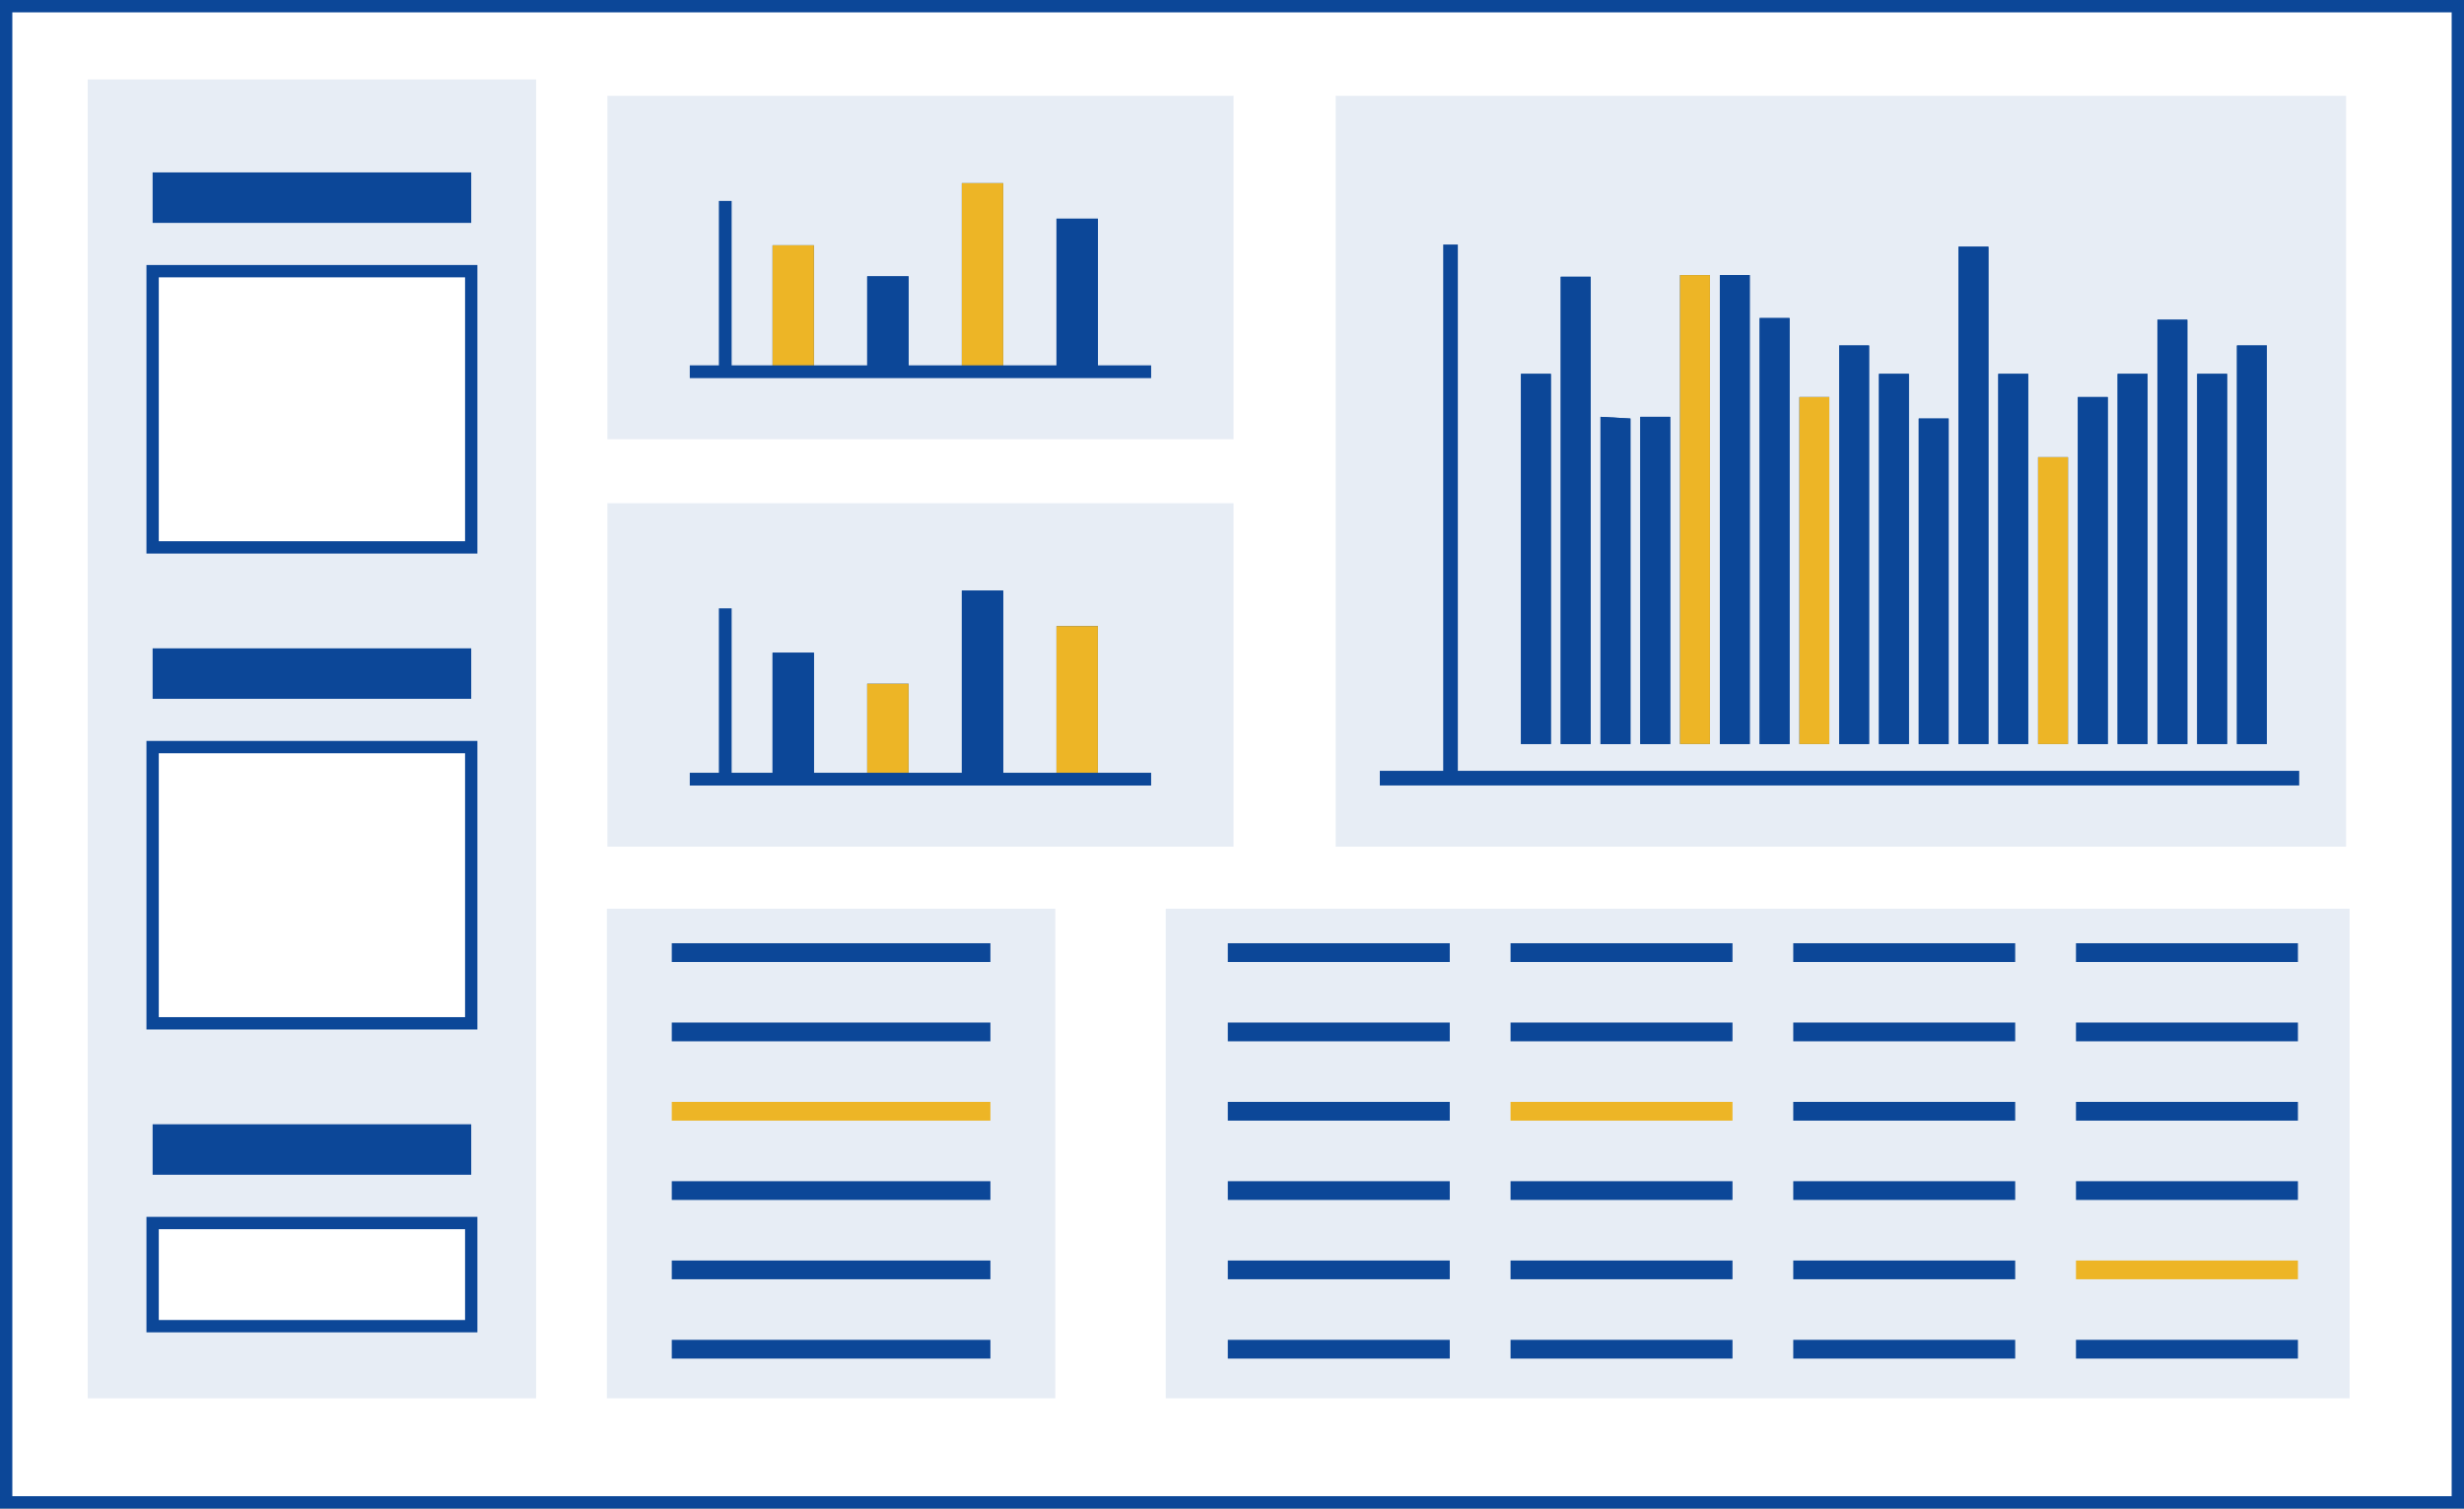 <svg xmlns="http://www.w3.org/2000/svg" viewBox="0 0 683.42 418.39"><rect x="0" y="0" width="683.42" height="418.39" fill="#808080" stroke="none"/><defs><style>.cls-1{fill:#fff;stroke-width:3.42px;}.cls-1,.cls-5,.cls-6{stroke:#0c4798;stroke-miterlimit:10;}.cls-2,.cls-3{fill:#0c4798;}.cls-2{opacity:0.1;}.cls-4{fill:#edb526;}.cls-5,.cls-6{fill:none;}.cls-5{stroke-width:3.54px;}.cls-6{stroke-width:4.06px;}</style></defs><title>Asset 7</title><g id="Layer_2" data-name="Layer 2"><g id="Layer_1-2" data-name="Layer 1"><rect class="cls-1" x="1.71" y="1.71" width="680" height="414.97"/><rect class="cls-2" x="24.33" y="22.03" width="124.37" height="365.8"/><rect class="cls-3" x="42.33" y="47.82" width="88.37" height="14"/><rect class="cls-2" x="168.33" y="252.03" width="124.37" height="135.79"/><rect class="cls-3" x="186.33" y="261.61" width="88.37" height="5.2"/><rect class="cls-3" x="186.33" y="283.61" width="88.37" height="5.2"/><rect class="cls-4" x="186.33" y="305.61" width="88.37" height="5.2"/><rect class="cls-3" x="186.33" y="327.61" width="88.37" height="5.2"/><rect class="cls-3" x="186.33" y="349.61" width="88.37" height="5.2"/><rect class="cls-3" x="186.33" y="371.61" width="88.37" height="5.2"/><rect class="cls-2" x="323.33" y="252.03" width="328.37" height="135.79"/><rect class="cls-3" x="340.55" y="261.61" width="61.56" height="5.2"/><rect class="cls-3" x="340.55" y="283.61" width="61.56" height="5.2"/><rect class="cls-3" x="340.55" y="305.61" width="61.56" height="5.2"/><rect class="cls-3" x="340.55" y="327.61" width="61.56" height="5.2"/><rect class="cls-3" x="340.55" y="349.61" width="61.56" height="5.2"/><rect class="cls-3" x="340.55" y="371.61" width="61.56" height="5.2"/><rect class="cls-3" x="418.97" y="261.61" width="61.56" height="5.2"/><rect class="cls-3" x="418.97" y="283.61" width="61.56" height="5.2"/><rect class="cls-4" x="418.97" y="305.61" width="61.56" height="5.2"/><rect class="cls-3" x="418.97" y="327.61" width="61.56" height="5.2"/><rect class="cls-3" x="418.97" y="349.61" width="61.56" height="5.2"/><rect class="cls-3" x="418.97" y="371.61" width="61.56" height="5.2"/><rect class="cls-3" x="497.38" y="261.61" width="61.56" height="5.2"/><rect class="cls-3" x="497.38" y="283.61" width="61.56" height="5.2"/><rect class="cls-3" x="497.38" y="305.61" width="61.56" height="5.2"/><rect class="cls-3" x="497.38" y="327.61" width="61.56" height="5.2"/><rect class="cls-3" x="497.38" y="349.61" width="61.56" height="5.2"/><rect class="cls-3" x="497.38" y="371.61" width="61.56" height="5.2"/><rect class="cls-3" x="575.8" y="261.61" width="61.56" height="5.2"/><rect class="cls-3" x="575.8" y="283.61" width="61.56" height="5.2"/><rect class="cls-3" x="575.8" y="305.61" width="61.56" height="5.2"/><rect class="cls-3" x="575.8" y="327.61" width="61.56" height="5.2"/><rect class="cls-4" x="575.8" y="349.61" width="61.56" height="5.2"/><rect class="cls-3" x="575.8" y="371.61" width="61.56" height="5.2"/><rect class="cls-1" x="42.33" y="75.21" width="88.37" height="76.61"/><rect class="cls-3" x="42.33" y="179.82" width="88.37" height="14"/><rect class="cls-1" x="42.33" y="207.21" width="88.37" height="76.61"/><rect class="cls-3" x="42.33" y="311.82" width="88.37" height="14"/><rect class="cls-1" x="42.33" y="339.21" width="88.37" height="28.61"/><rect class="cls-2" x="168.47" y="26.57" width="173.67" height="95.25"/><rect class="cls-3" x="214.28" y="68.03" width="11.48" height="35.22"/><rect class="cls-3" x="240.53" y="76.64" width="11.48" height="26.6"/><rect class="cls-3" x="266.78" y="50.8" width="11.48" height="52.44"/><rect class="cls-3" x="293.03" y="60.65" width="11.48" height="42.6"/><line class="cls-3" x1="201.16" y1="55.73" x2="201.16" y2="103.76"/><line class="cls-3" x1="319.28" y1="103.1" x2="191.32" y2="103.1"/><rect class="cls-4" x="214.28" y="68.03" width="11.48" height="35.22"/><rect class="cls-3" x="240.53" y="76.64" width="11.48" height="26.6"/><rect class="cls-4" x="266.78" y="50.8" width="11.48" height="52.44"/><rect class="cls-3" x="293.03" y="60.65" width="11.48" height="42.6"/><line class="cls-5" x1="201.16" y1="55.73" x2="201.16" y2="103.76"/><line class="cls-5" x1="319.28" y1="103.1" x2="191.32" y2="103.1"/><rect class="cls-2" x="370.47" y="26.57" width="280.24" height="208.25"/><rect class="cls-3" x="421.86" y="103.69" width="8.29" height="102.67"/><rect class="cls-3" x="432.89" y="76.76" width="8.29" height="129.61"/><polygon class="cls-3" points="452.22 206.37 443.92 206.37 443.92 115.61 452.22 116.08 452.22 206.37"/><rect class="cls-3" x="454.96" y="115.61" width="8.29" height="90.76"/><rect class="cls-3" x="465.99" y="76.29" width="8.29" height="130.07"/><rect class="cls-3" x="477.02" y="76.29" width="8.29" height="130.07"/><rect class="cls-3" x="488.06" y="88.21" width="8.29" height="118.16"/><rect class="cls-3" x="499.09" y="110.12" width="8.29" height="96.25"/><rect class="cls-3" x="510.12" y="95.82" width="8.29" height="110.54"/><rect class="cls-3" x="521.16" y="103.69" width="8.29" height="102.67"/><rect class="cls-3" x="532.19" y="116.08" width="8.29" height="90.29"/><rect class="cls-3" x="543.22" y="68.42" width="8.29" height="137.94"/><rect class="cls-3" x="554.25" y="103.69" width="8.29" height="102.67"/><rect class="cls-3" x="565.29" y="126.8" width="8.29" height="79.57"/><rect class="cls-3" x="576.32" y="110.12" width="8.29" height="96.25"/><rect class="cls-3" x="587.35" y="103.69" width="8.29" height="102.67"/><rect class="cls-3" x="598.39" y="88.68" width="8.29" height="117.69"/><rect class="cls-3" x="609.42" y="103.69" width="8.29" height="102.67"/><rect class="cls-3" x="620.45" y="95.82" width="8.29" height="110.54"/><line class="cls-3" x1="402.32" y1="67.82" x2="402.32" y2="215.82"/><line class="cls-3" x1="637.71" y1="215.82" x2="382.71" y2="215.82"/><rect class="cls-3" x="421.86" y="103.69" width="8.29" height="102.67"/><rect class="cls-3" x="432.89" y="76.76" width="8.29" height="129.61"/><polygon class="cls-3" points="452.22 206.37 443.92 206.37 443.92 115.61 452.22 116.08 452.22 206.37"/><rect class="cls-3" x="454.96" y="115.61" width="8.29" height="90.76"/><rect class="cls-4" x="465.99" y="76.29" width="8.29" height="130.07"/><rect class="cls-3" x="477.02" y="76.29" width="8.29" height="130.07"/><rect class="cls-3" x="488.06" y="88.21" width="8.29" height="118.16"/><rect class="cls-4" x="499.09" y="110.12" width="8.29" height="96.25"/><rect class="cls-3" x="510.12" y="95.82" width="8.29" height="110.54"/><rect class="cls-3" x="521.16" y="103.69" width="8.29" height="102.67"/><rect class="cls-3" x="532.19" y="116.08" width="8.29" height="90.29"/><rect class="cls-3" x="543.22" y="68.42" width="8.29" height="137.94"/><rect class="cls-3" x="554.25" y="103.69" width="8.29" height="102.67"/><rect class="cls-4" x="565.29" y="126.8" width="8.29" height="79.57"/><rect class="cls-3" x="576.32" y="110.12" width="8.29" height="96.25"/><rect class="cls-3" x="587.35" y="103.69" width="8.29" height="102.67"/><rect class="cls-3" x="598.39" y="88.68" width="8.29" height="117.69"/><rect class="cls-3" x="609.42" y="103.69" width="8.29" height="102.67"/><rect class="cls-3" x="620.45" y="95.82" width="8.29" height="110.54"/><line class="cls-6" x1="402.32" y1="67.82" x2="402.32" y2="215.82"/><line class="cls-6" x1="637.71" y1="215.82" x2="382.71" y2="215.82"/><rect class="cls-2" x="168.47" y="139.57" width="173.67" height="95.25"/><rect class="cls-3" x="214.28" y="181.03" width="11.48" height="35.22"/><rect class="cls-3" x="240.53" y="189.64" width="11.48" height="26.6"/><rect class="cls-3" x="266.78" y="163.8" width="11.48" height="52.44"/><rect class="cls-3" x="293.03" y="173.65" width="11.48" height="42.6"/><line class="cls-3" x1="201.16" y1="168.73" x2="201.16" y2="216.76"/><line class="cls-3" x1="319.28" y1="216.1" x2="191.32" y2="216.1"/><rect class="cls-3" x="214.28" y="181.03" width="11.48" height="35.22"/><rect class="cls-4" x="240.53" y="189.64" width="11.48" height="26.6"/><rect class="cls-3" x="266.78" y="163.8" width="11.48" height="52.44"/><rect class="cls-4" x="293.03" y="173.65" width="11.48" height="42.6"/><line class="cls-5" x1="201.16" y1="168.73" x2="201.16" y2="216.76"/><line class="cls-5" x1="319.28" y1="216.1" x2="191.32" y2="216.1"/></g></g></svg>
